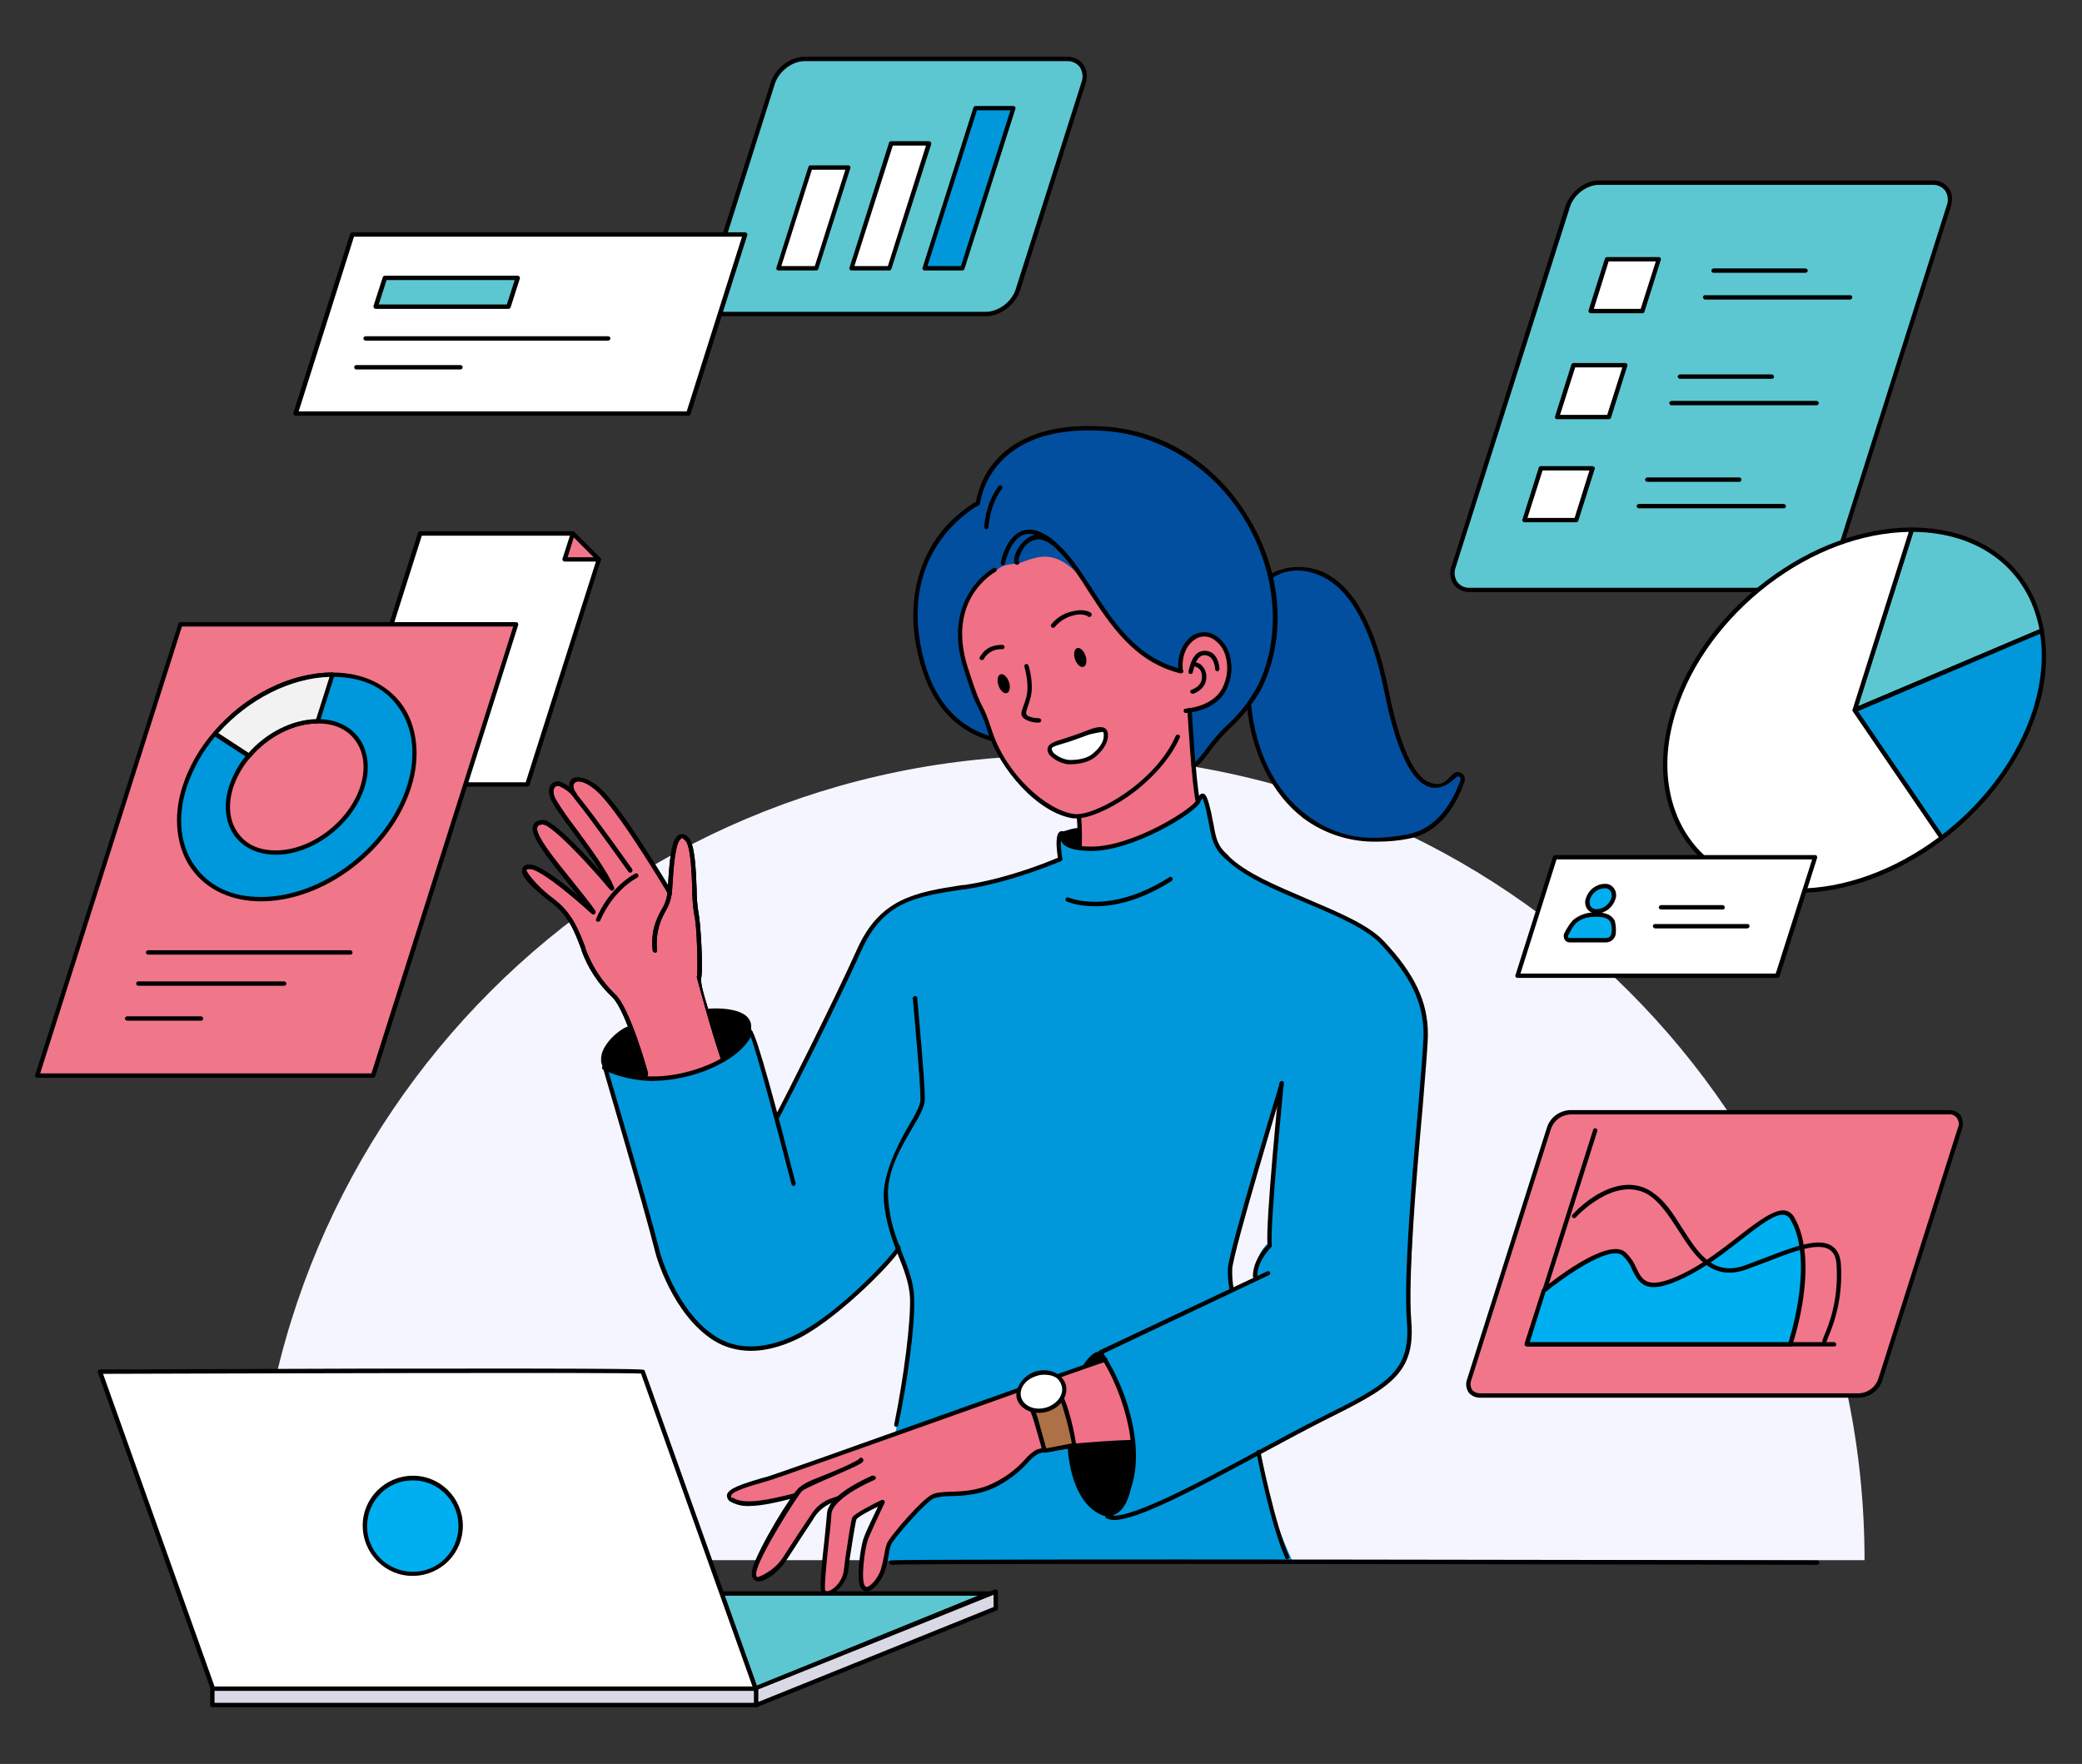 <svg xmlns="http://www.w3.org/2000/svg" xmlns:xlink="http://www.w3.org/1999/xlink" id="Layer_1" x="0px" y="0px" viewBox="0 0 715.2 605.9" style="enable-background:new 0 0 715.2 605.9;" xml:space="preserve"><rect x="0" y="0" width="715.2" height="605.9" fill="#333333" stroke="none"/><style type="text/css">	.st0{fill:#F5F5FF;}	.st1{fill:#024F9F;}	.st2{fill:#0098DB;}	.st3{fill:#F07086;}	.st4{fill:#5CC7D1;}	.st5{fill:#D9D9E6;}	.st6{fill:#FFFFFF;}	.st7{fill:#F1768A;}	.st8{fill:#00AFF0;}	.st9{fill:#F0768A;}	.st10{fill:#0098DC;}	.st11{fill:#F2F2F2;}	.st12{fill:#02AEEE;}	.st13{fill:#AE7046;}</style><path class="st0" d="M364,259.5c-152.6,0-276.4,123.7-276.4,276.4h552.9C640.5,383.2,516.6,259.5,364,259.5z"></path><path class="st1" d="M429.2,204.5c0,0,5.5-8.8,16.1-9.1s19.9,9.2,24.1,20c-0.2,0,7.9,16.4,9.4,32.9c0.2,0,2,17.1,12.5,21.2  c0,0,3.8,1,8.3-3.1c0,0,3.4-2.2,2.8,1.7s-7,17.5-18.8,19.2s-31.3,2.1-44.4-16.3s-11.8-46.9-11.8-46.9L429.2,204.5z"></path><path class="st1" d="M336,172.6c0,0-13.9,2.6-20.9,30.5c0,0-1.8,23.1,5.8,34.6c10.6,15.8,20.4,16.4,20.4,16.4l20.2-1  c0,0,11.2,8.5,22.1,12.2s24.1,1.2,28.3-4.4c4.2-5.6,14.2-16.6,17.2-18.9s7.4-16,8.7-22.4c1.6-8.6-0.6-33.4-16.4-50.6  c0,0-17.4-21.5-47.7-22.7C373.7,146.3,337.4,149.3,336,172.6z"></path><path class="st2" d="M471.3,320.6c0,0-26.1-14.4-39-18.6c0,0-13.5-6.9-15-13.3s-3.6-16.1-4.4-15.7s-4.5,5.3-4.5,5.3  s-11.5,9.3-22.3,11.4s-19.6,3.6-21.2-2.6c0,0-1.1-1.6-1.1,2.1s1.2,5.3-0.2,5.9s-19.9,8.1-37.1,10c0,0-23.6,1.1-30.1,18.9l-29.7,60.5  c0,0-8.3-31.5-9.1-32.3s0.9,12.4-24.6,16.3c-15,2.3-25.4-1.7-25.4-1.7l19.9,67.9c0,0,5.7,20.1,23.2,27.9c0,0,16.1,3.7,34.1-10.9  c15.5-12.6,23-21.7,23.4-22.3s5.6,9.5,5.3,15.2c-1.3,27-6.9,54.4-6.8,50c0,0-8.6,41-6.4,41.4s144,0.9,144,0.9s-10.6-22.1-12-37.8  c0,0,38.7-18.6,45.8-25.7s6-15.3,6-22.1s2.6-67.7,5.7-90.3C491.3,345.2,484.3,329.8,471.3,320.6z M436,426.7c0,0-5.5,3.7-4.9,13.1  L424,443c0,0-2.3-4.3-0.6-10.7s17.4-59.8,17.4-59.8L436,426.7z"></path><path class="st3" d="M380.1,467.2l-43.5,15l-59.4,21.4c0,0-23.4,6.7-25.1,7.5s-3.2,4.3,1.1,5c4.3,0.7,18.4-2.4,19-2.4  s-11.3,20.6-11.3,20.6s-3.9,6.6-0.9,7.5s8.2-4.1,9.5-7.1s11.5-16.1,12.8-17.6s6-2.1,6-2.1c-1.2,1.5-2.3,3.1-3.2,4.7  c-0.4,1.1-2.6,26.4-2.6,26.4s1.3,2.6,4.5-0.7s4.3-7.9,4.8-11.5s1.2-12.9,2.1-13.5s9.2-4.8,9.2-4.8s-6.8,14.6-6.8,16.8  s-2,12.6,1,13.3s6.2-7.1,7.1-10.8s1.3-5.8,1.3-5.8s11.6-15.2,14.8-15.6s11.1,0.4,19.5-3c8.4-3.4,14.2-12,16.3-12.4  c5.8-1.3,31.8-2.9,32.3-3.3S388.9,483.1,380.1,467.2z"></path><path class="st3" d="M342.7,195.6c0,0-13.2,5.4-12.8,20.2c0.3,11.6,2.7,18.5,5.1,22.7s4.1,10.3,5,12.5s6.2,23.1,28.8,29.3  c0.7,0.2,1.4,0.2,2.1,0v11c9.4,0.4,18.8-1.8,27-6.5c0,0,12.4-6.1,13.8-9.8c0,0-2.8-21.1-2.9-31.3c0,0,7.7-1,10-4.8s4.5-6.9,3.1-13.3  s-9.4-12.1-14.8-3.4c-1.3,2.6-1.8,5.4-1.6,8.3c0,0-13.8-1.2-27.5-23.1s-21.2-16-28.7-13.7C349.3,193.7,345.3,193.4,342.7,195.6z"></path><polygon class="st4" points="247.6,547.4 259.6,580 339.8,547.4 "></polygon><path d="M259.6,580.8c-0.3,0-0.6-0.2-0.7-0.5c-0.2-0.3-0.1-0.8,0.3-0.9c0,0,0.1,0,0.1-0.1l76.6-31.2h-88.3c-0.4,0.1-0.7-0.2-0.8-0.6  v-0.1c-0.1-0.4,0.2-0.7,0.6-0.8c0.1,0,0.1,0,0.2,0h92.2c0.3,0.1,0.6,0.3,0.7,0.6c0.1,0.4-0.1,0.7-0.4,0.9l-80.2,32.6L259.6,580.8z"></path><rect x="72.9" y="579.8" class="st5" width="186.9" height="5.9"></rect><path d="M259.9,586.4h-187c-0.4,0-0.7-0.3-0.7-0.7l0,0v-5.9c0-0.4,0.3-0.7,0.7-0.7l0,0h187c0.4,0,0.7,0.3,0.7,0.7l0,0v5.9  C260.6,586.1,260.3,586.4,259.9,586.4L259.9,586.4z M73.7,584.9h185.4v-4.3H73.7V584.9z"></path><polygon class="st5" points="342,552.5 259.7,585.7 259.7,579.8 342,546.7 "></polygon><path d="M259.7,586.4h-0.4c-0.2-0.1-0.3-0.4-0.3-0.6v-5.9c0-0.3,0.2-0.6,0.4-0.7l82.3-33.2c0.2-0.1,0.5-0.1,0.7,0.1  c0.2,0.1,0.4,0.3,0.4,0.6v5.8c0,0.3-0.2,0.6-0.5,0.7L260,586.4H259.7z M260.5,580.3v4.3l80.8-32.6v-4.2L260.5,580.3z"></path><path class="st6" d="M259.6,580l-38.8-108.8c-0.7-0.7-186.5,0-186.5,0L73.1,580H259.6z"></path><path d="M259.6,580.8H73.1c-0.3,0-0.6-0.2-0.7-0.5L33.6,471.4c0-0.2,0-0.5,0.1-0.7c0.2-0.2,0.4-0.3,0.6-0.3l93-0.3  c93.4-0.1,93.7,0.2,94,0.5l0.2,0.3l38.8,108.9c0.1,0.2,0,0.5-0.1,0.7C260,580.7,259.8,580.8,259.6,580.8z M73.7,579.3h184.8  l-38.3-107.5c-7.8-0.4-122.8-0.1-184.8,0.1L73.7,579.3z"></path><path d="M624.2,537.5L624.2,537.5c-3.1,0-313.2-0.7-317.9,0c-0.4,0-0.8-0.2-0.8-0.6c-0.1-0.4,0.1-0.8,0.4-0.9c0,0,0,0,0.1,0  c3.2-0.7,305.4-0.1,318.2,0c0.4,0,0.7,0.3,0.8,0.7C625,537.1,624.6,537.5,624.2,537.5z"></path><path class="st4" d="M338.7,107.9h-90.1c-4.6,0-7.1-3.7-5.7-8.3l22.6-71.1c1.4-4.6,6.3-8.3,10.9-8.3h90.1c4.6,0,7.1,3.7,5.7,8.3  l-22.5,71.1C348.2,104.2,343.3,107.9,338.7,107.9z"></path><path d="M338.7,108.6h-90.1c-2.2,0.1-4.3-0.9-5.6-2.6c-1.3-1.9-1.6-4.4-0.8-6.6l22.6-71.1c1.5-4.9,6.7-8.8,11.6-8.8h90.1  c2.2-0.1,4.3,0.9,5.6,2.6c1.3,1.9,1.6,4.4,0.8,6.6l-22.5,71.1C348.8,104.7,343.6,108.6,338.7,108.6z M276.4,21  c-4.3,0-8.8,3.5-10.2,7.7l-22.5,71.1c-0.7,1.7-0.5,3.7,0.5,5.3c1.1,1.3,2.7,2.1,4.4,2h90.1c4.3,0,8.9-3.5,10.2-7.7l22.6-71.1  c0.7-1.8,0.4-3.7-0.6-5.3c-1-1.3-2.7-2.1-4.4-2L276.4,21z"></path><polygon class="st6" points="280.4,92.2 267.4,92.2 278.4,57.5 291.4,57.5 "></polygon><path d="M280.4,92.9h-13c-0.2,0-0.5-0.1-0.6-0.3c-0.1-0.2-0.2-0.4-0.1-0.6l11-34.7c0.1-0.3,0.4-0.5,0.7-0.5h13  c0.2,0,0.5,0.1,0.6,0.3c0.2,0.2,0.2,0.5,0.1,0.7l-11,34.6C281,92.7,280.7,92.9,280.4,92.9z M268.4,91.4h11.5l10.5-33.1h-11.5  L268.4,91.4z"></path><polygon class="st6" points="305.5,92.2 292.5,92.2 306.1,49.3 319.1,49.3 "></polygon><path d="M305.5,92.9h-13c-0.2,0-0.5-0.1-0.6-0.3c-0.1-0.2-0.2-0.4-0.1-0.6l13.6-43c0.1-0.3,0.4-0.5,0.7-0.5h13  c0.2,0,0.5,0.1,0.6,0.3c0.2,0.2,0.2,0.4,0.2,0.7l-13.7,42.9C306.1,92.7,305.8,92.9,305.5,92.9z M293.5,91.4H305L318.1,50h-11.4  L293.5,91.4z"></path><polygon class="st2" points="330.6,92.2 317.6,92.2 335.1,37.1 348.1,37.1 "></polygon><path d="M330.6,92.9h-13c-0.2,0-0.5-0.1-0.6-0.3c-0.1-0.2-0.2-0.4-0.1-0.6l17.5-55.1c0.1-0.3,0.4-0.5,0.7-0.5h13  c0.2,0,0.5,0.1,0.6,0.3s0.2,0.5,0.1,0.7l-17.5,55C331.2,92.7,330.9,92.9,330.6,92.9z M318.6,91.4h11.5l17-53.5h-11.5L318.6,91.4z"></path><path d="M407.3,244.9c-0.4,0-0.7-0.3-0.7-0.7v-0.1c0-0.4,0.3-0.7,0.7-0.7l0,0c0.1,0,8.9-0.5,12.4-6.7c1.9-3.5,2.4-7.6,1.3-11.4  c-0.7-2.5-2.3-4.7-4.6-6c-1.9-1-4.2-0.9-6,0.4c-2.9,1.9-4.5,5.9-4.1,10.2c-0.1,0.4-0.6,0.7-1,0.5c-0.2-0.1-0.4-0.2-0.5-0.4  c-0.5-4.8,1.4-9.3,4.7-11.6c2.3-1.5,5.2-1.7,7.6-0.4c2.6,1.5,4.5,4,5.3,6.9c1.2,4.2,0.7,8.7-1.4,12.5  C417.2,244.4,407.8,244.9,407.3,244.9L407.3,244.9z"></path><path d="M409,231.5c-0.3,0-0.6-0.2-0.7-0.4c-0.1-0.3-0.1-0.6,0.1-0.8V230c0.4-1.4,1.1-4.6,3.3-5.9c1-0.6,2.3-0.7,3.4-0.4  c3.7,1,3.8,5.9,3.8,6.1c0,0.4-0.3,0.7-0.7,0.8l0,0c-0.4,0-0.8-0.4-0.8-0.8c0,0-0.1-3.9-2.7-4.6c-0.7-0.3-1.5-0.2-2.2,0.2  c-1.7,1-2.3,3.8-2.6,4.9S409.7,231.4,409,231.5L409,231.5z"></path><path d="M409.7,238.3c-0.3,0-0.7-0.2-0.8-0.5c-0.1-0.4,0.1-0.8,0.4-0.9c0,0,0,0,0.1,0c0.2-0.1,3.4-1.1,3.5-4.2  c0-1.6-0.4-2.7-1.4-3.3c-0.4-0.3-0.9-0.5-1.4-0.5c-0.4,0-0.7-0.3-0.7-0.7v-0.1c0-0.4,0.3-0.7,0.7-0.7l0,0l0,0  c0.8,0.1,1.5,0.3,2.2,0.7c1.4,1.1,2.2,2.8,2.1,4.6c-0.1,4.2-4.3,5.5-4.5,5.6L409.7,238.3z"></path><path d="M369.8,281.1h-1.1c-12.3-1.8-25.4-17.1-29.4-29.8c-0.8-2.8-1.9-5.5-3.2-8.1c-1-1.8-2-3.8-5.1-13.6  c-7.7-24.5,10.1-34.4,10.3-34.5c0.4-0.2,0.8-0.1,1,0.3c0.2,0.4,0.1,0.8-0.3,1c-0.7,0.4-16.9,9.5-9.6,32.7c3.1,9.7,4.1,11.7,5,13.4  s1.5,2.8,3.3,8.3c4.9,15.3,18.8,27.5,28.2,28.8c7.1,1,28.2-11,35-26.9c0.2-0.3,0.6-0.5,1-0.3c0.4,0.1,0.5,0.5,0.4,0.9  c-3.1,7.1-9.6,14.5-17.8,20.3C380.8,278.2,374,281.1,369.8,281.1z"></path><path d="M370.9,292h-0.1c-0.4,0-0.7-0.3-0.7-0.7l0,0c0.1-3.5,0.1-7.1-0.2-10.6c-0.1-0.3,0.1-0.7,0.4-0.8c0.1,0,0.2,0,0.2,0  c0.4,0,0.8,0.3,0.9,0.7c0.3,3.6,0.3,7.1,0.2,10.7C371.6,291.7,371.3,292,370.9,292z"></path><path d="M382.7,522.1c-0.9,0-1.8-0.2-2.6-0.6c-0.3-0.1-0.4-0.3-0.4-0.6s0.2-0.6,0.4-0.7c0.1,0,11.8-6.7,7.7-29.4  c-1.8-9.2-5.3-18-10.4-25.8c-0.2-0.2-0.2-0.4-0.2-0.6c0.1-0.2,0.2-0.4,0.4-0.5l57.7-27.2c0.4-0.2,0.8,0,1,0.3c0.1,0.4,0,0.9-0.4,1  l-56.8,26.9c5,7.8,8.5,16.5,10.2,25.6c3.5,19.4-3.9,27.6-7.2,30.1c7.4,0.7,31.6-12.3,51.3-23c7.4-4,14.5-7.8,20.3-10.7  c22.6-11.3,31-15.6,29.6-32.9c-1.2-15.2,1.7-49.1,3.9-73.8c1-12,1.8-21.5,1.8-25c0-10.7-4.4-19.9-14.7-30.9  c-5-5.4-15.1-9.7-25.8-14.2s-21.6-9.1-27.6-15.2c-0.3-0.3-0.3-0.7,0-1s0.7-0.3,1,0c5.8,5.9,16.7,10.4,27.2,14.9s21,8.8,26.3,14.5  c10.6,11.3,15.1,20.8,15.1,31.9c0,3.5-0.8,13-1.8,25.1c-2.2,24.7-5.1,58.5-3.9,73.6c1.5,18.3-7.8,23-30.5,34.3  c-5.7,2.9-12.8,6.7-20.2,10.7C409.3,512.3,390.6,522.1,382.7,522.1z"></path><path d="M267,384.2h-0.3c-0.4-0.2-0.5-0.6-0.3-0.9c0,0,0,0,0-0.1c3.3-6.2,20.2-39.7,28-57.1s19.8-19.6,36.2-22.1h0.6  c16.4-2.4,32.5-9.5,32.7-9.6c0.3-0.2,0.8-0.1,0.9,0.3c0,0,0,0.1,0.1,0.1c0.1,0.4,0,0.8-0.4,1c-0.2,0-16.5,7.2-33.1,9.7h-0.5  c-16.6,2.5-27.5,4.2-35.1,21.2s-24.8,51-28.1,57.2C267.5,384.1,267.3,384.2,267,384.2z"></path><path d="M272.6,407.4c-0.3-0.1-0.6-0.3-0.7-0.6c-4.8-18.8-12.3-46.8-14.2-51.1l-1.1,1.3c-3.1,3.9-10.3,13.2-35.5,13.2h-0.9  c-10.9-0.1-13.5-3.4-13.7-6.2c-0.4-4.9,6.7-11.2,10.2-11.7c0.3-0.1,0.7,0.1,0.8,0.4c0,0.1,0,0.2,0,0.2c0.1,0.4-0.2,0.8-0.6,0.9  c-2.5,0.4-9.2,5.9-8.9,10.1s4.5,4.7,12.2,4.8c25.2,0.2,32-8.5,35.2-12.6c0.9-1.2,1.4-1.9,2.2-2.2c0.2-0.1,0.4,0,0.6,0.1  c1.6,0.8,9.1,28.9,15.1,52.4c0.1,0.4-0.1,0.8-0.5,1L272.6,407.4z"></path><path d="M257.9,464c-4.5,0-9-1.2-12.8-3.6c-14.1-9-19.7-29-19.9-29.9c-4.3-17.2-18.6-65.3-18.7-65.8c-0.1-0.4,0.1-0.8,0.5-0.9  s0.8,0.1,0.9,0.5c0.1,0.4,14.5,48.6,18.8,65.8c0,0.2,5.6,20.4,19.2,29c10.3,6.5,22.1,2.2,28.2-1c14.1-7.2,31.3-25.6,33.6-29.2  c-0.1-0.4,0-0.8,0.3-1s0.8-0.2,1.1,0c0.2,0.2,0.3,0.4,0.3,0.7c0,2.3-20.2,23.4-34.6,30.9C270.8,461.5,264.6,464,257.9,464z"></path><path d="M307.9,490.1h-0.2c-0.4-0.1-0.6-0.5-0.5-0.8c0,0,0,0,0-0.1c3.4-16.7,5.7-35.4,5.4-43.5c-0.3-5.1-2.1-9.6-4-14.4  s-4.5-11.5-5-19.4s4.3-17.9,8.3-24.8c2.3-3.9,4.3-7.3,4.3-9.5c0-6.3-2.6-34-2.6-34.3c-0.2-0.4,0-0.9,0.4-1.1s0.9,0,1.1,0.4  c0.1,0.2,0.1,0.4,0,0.5c0.1,1.1,2.6,28.1,2.6,34.4c0,2.6-1.9,6-4.5,10.3c-3.9,6.7-8.8,15-8.1,23.9s2.8,13.4,4.9,18.9s3.8,9.6,4,14.9  c0.5,9.4-2.4,29.7-5.4,43.9C308.5,489.8,308.3,490.1,307.9,490.1z"></path><path d="M431.1,439.1c-0.4,0-0.7-0.3-0.7-0.7v-0.1c0-5.2,3.9-9.6,5-10.7c-0.7-7.8,3.9-53.7,4.1-55.6c0.1-0.4,0.5-0.7,0.9-0.7  c0.3,0,0.6,0.2,0.6,0.6c0,0.1,0,0.2,0,0.2c0,0.5-4.9,49.3-4.1,55.7c0,0.3-0.1,0.5-0.3,0.7c0,0-4.7,4.5-4.7,9.8  C431.9,438.7,431.5,439.1,431.1,439.1L431.1,439.1z"></path><path d="M405.7,231.3h-0.2c-15.9-3.9-24.2-16.8-31.6-28.2c-3.1-4.9-6.1-9.5-9.5-13c-4.9-5.3-9.1-7.4-12.5-6.5c-5,1.5-6.6,9.9-6.7,10  s-0.4,0.6-0.8,0.6c-0.4-0.1-0.7-0.5-0.6-0.9c0-0.4,1.8-9.3,7.7-11.1c4-1.1,8.7,1.1,14,6.8c3.5,3.7,6.5,8.4,9.7,13.3  c7.2,11.2,15.3,23.8,30.7,27.5c0.4,0.1,0.7,0.5,0.6,0.9C406.4,231.1,406.1,231.3,405.7,231.3z"></path><path d="M338.8,181.8L338.8,181.8c-0.4,0-0.7-0.3-0.7-0.7V181c0-0.3,0.4-8.1,4.9-14c0.3-0.3,0.8-0.4,1.1-0.1c0.3,0.2,0.4,0.7,0.1,1  l0,0c-4.3,5.6-4.6,13.1-4.7,13.2C339.5,181.5,339.2,181.8,338.8,181.8z"></path><path d="M410.3,263.4h-0.5c-0.4-0.1-0.6-0.5-0.5-0.9c0,0,0-0.1,0.1-0.1c0.1-0.4,0.5-0.6,0.9-0.5c0,0,0.1,0,0.1,0.1  c1.3-1.3,2.4-2.7,3.5-4.1c2.2-3.1,4.7-6.1,7.5-8.7c4.4-4,8.1-8.8,10.9-14.1c7.9-16.6,6.2-38-4.3-55.9s-28.7-29.9-48.8-31.2  c-39.7-2.6-42.4,24.6-42.5,24.8c0,0.3-0.2,0.6-0.4,0.7c-0.2,0.1-26.4,13.6-20.1,47.9c3.1,17.3,11.5,28,24.8,31.7  c0.4,0.1,0.6,0.5,0.5,0.9s-0.6,0.6-1,0.5c-13.8-3.9-22.5-14.9-25.8-32.8s2.5-31,8-38.2c3.4-4.5,7.7-8.3,12.6-11.2  c0.5-3.6,5.5-28.3,44-25.8c20.6,1.3,38.8,13,50,31.9s12.5,40.3,4.4,57.4c-0.1,0.3-3.5,7.3-11.3,14.5c-2.7,2.6-5.2,5.4-7.3,8.5  C412.8,261.7,411.5,263.4,410.3,263.4z"></path><path d="M364.2,295.7c-0.4,0-0.7-0.2-0.7-0.6c-0.6-3.4-1.2-9.2,1-9.6c0.3-0.1,0.7,0,0.9,0.2c0.3,0.4,0.5,0.8,0.4,1.3  c-0.2,0.7,0,1.4,0.5,1.9c0.7,0.8,2.7,1.8,8.1,1.9c14.3,0.3,34.9-12.8,36.5-15.8c0.8-1.5,1.4-2.6,2.4-2.4s1.6,1.5,2.8,6.7  c0.3,1.5,0.5,2.8,0.8,4c0.8,4.6,1.3,7.3,5,10.5c0.3,0.3,0.2,0.9-0.1,1.1c-0.2,0.2-0.6,0.2-0.9,0.1c-4-3.6-4.6-6.7-5.5-11.4  c-0.2-1.2-0.5-2.5-0.8-3.9c-0.3-1.9-0.8-3.7-1.5-5.5c-0.4,0.5-0.7,1-0.9,1.5c-2,3.8-23.4,16.9-37.8,16.6c-4.8-0.1-7.8-0.9-9.2-2.4  c-0.3-0.4-0.6-0.8-0.8-1.2c0,2,0.2,4.1,0.5,6.1c0.1,0.4-0.1,0.8-0.5,0.9C364.4,295.7,364.3,295.7,364.2,295.7L364.2,295.7z"></path><path d="M365,285.7c0,0,5.7-2.1,6-0.9c0.2,2.1,0.3,4.2,0.3,6.3C371.3,291.1,362.8,291.1,365,285.7z"></path><path d="M411.5,276.1c-0.3,0-0.6-0.2-0.7-0.5c-1.5-6.6-2.8-30.3-2.9-31.3c-0.2-0.4,0-0.9,0.4-1.1c0.4-0.2,0.9,0,1.1,0.4  c0.1,0.2,0.1,0.4,0,0.5c0,0.3,1.4,24.6,2.8,31c0.1,0.4-0.1,0.8-0.4,0.9c0,0,0,0-0.1,0h-0.2V276.1z"></path><path d="M376.2,311.3c-6,0-9.5-1.5-9.8-1.7s-0.5-0.6-0.3-1s0.6-0.5,0.9-0.3c0,0,0,0,0.1,0s13.9,6.2,34.6-7c0.3-0.2,0.8-0.1,1,0.2  c0.2,0.4,0.1,0.8-0.2,1.1C391.5,309.6,382.5,311.3,376.2,311.3z"></path><path d="M349.3,194c-0.2,0-0.4-0.1-0.6-0.3c-1-1.6,0.5-5.5,3-7.8s5.5-3.8,10.4,0c0.3,0.2,0.4,0.7,0.1,1l0,0c-0.2,0.3-0.6,0.4-1,0.2  l0,0c-3.9-3-6.7-1.7-8.5-0.1s-3.1,5.2-2.7,5.9c0.2,0.3,0.1,0.8-0.2,1c0,0,0,0-0.1,0L349.3,194z"></path><path d="M257.2,517.3c-2.1,0.1-4.2-0.4-6.1-1.4c-0.9-0.4-1.4-1.3-1.4-2.3c0.3-2.3,5.3-3.9,12.1-5.9l1.5-0.4  c3.1-0.9,32.1-11.2,60.1-21.2l38.6-13.7l12.7-4.4c5.4-1.9,5.4-1.9,5.7-1.2c0.1,0.4,0,0.7-0.3,1h-0.4c-2.3,0.6-29.5,10.3-55.8,19.7  c-28,9.9-57,20.3-60.2,21.2l-1.4,0.4c-3.8,1.1-10.9,3.1-11.1,4.6s0.2,0.5,0.7,0.8c3.9,2.6,13.1,0.4,20.4-1.4l0.7-0.2  c0.4-0.1,0.8,0.2,0.9,0.6c0.1,0.4-0.1,0.8-0.4,0.9c0,0,0,0-0.1,0l-0.8,0.2C267.4,515.9,261.8,517.3,257.2,517.3z"></path><path d="M260.6,543.2c-0.4,0-0.8-0.1-1.1-0.3c-0.8-0.4-1.7-1.4-1-4.2c2-6.9,13.4-25.7,16.2-27.9c2.8-2.2,5.9-3,10.9-5.1  s8.4-3.7,9.4-4.5h0.1c0.1-0.4,0.5-0.6,0.9-0.5c0,0,0.1,0,0.1,0.1c0.3,0.1,0.5,0.5,0.5,0.8c0,0.8-0.8,1.3-10.4,5.5  c-4.4,1.9-9.4,4.1-10.6,5c-1.2,0.9-13.8,20.7-15.6,27.1c-0.4,1.3-0.3,2.3,0.1,2.5s5.8-2.1,8.7-6.5l5.2-8l4.6-6.9  c1.6-2.6,4-4.6,6.9-5.6l2.1-0.7l0.5-0.2c0.3-0.2,0.8-0.1,0.9,0.3c0,0,0,0.1,0.1,0.1c0.1,0.4-0.1,0.9-0.5,1l-0.5,0.2l-2.1,0.7  c-2.5,1-4.7,2.7-6.2,5c-1.2,2-2.9,4.4-4.5,6.9l-5.2,8C267.6,539.7,263.4,543.2,260.6,543.2z"></path><path d="M284.1,547.9H284c-1,0.1-1.9-0.7-2-1.8V546c-0.4-2.4,0.4-9.8,1.2-16.9c0.4-3.7,0.7-7.1,0.9-9.3c0.4-5.4,9.8-10.4,15.4-12.9  h0.3c0.4-0.1,0.8,0.1,1,0.4c0.3,0.7-0.3,1-0.6,1.1c-8.9,4-14.4,8.4-14.6,11.7s-0.5,5.7-0.9,9.3c-0.7,6.8-1.5,14.4-1.3,16.6  c0.1,0.6,0.4,0.6,0.7,0.6l0,0c1.6,0,5.1-2.9,5.7-6.8c0.2-1.3,0.4-3,0.6-4.7c1.1-7.3,1.9-12.7,2.4-13.9s7.9-5,10.1-6  c0.4-0.1,0.9,0.1,1,0.5c0,0.2,0,0.3,0,0.5c-1.9,3.9-5.5,11.7-5.9,13.1c-1.1,3.6-2.3,13.5-0.9,15.4c0.1,0.3,0.4,0.4,0.7,0.4  c1.2-0.2,3.5-2.6,4.7-5.7c0.5-1.7,0.9-3.4,1.2-5.1c0.4-2.1,0.7-4.1,1.7-5.4c1.9-2.8,11.1-13.8,14.9-15.6c1.4-0.7,3.5-0.8,6.2-0.9  c4.3-0.1,9.7-0.4,15-3.1c3.9-1.9,7.5-4.6,10.4-7.8c1.1-1.3,2.3-2.4,3.7-3.3c3.8-2.2,29.6-3.6,33.3-3.6c0.4,0,0.7,0.3,0.7,0.7l0,0  c0.1,0.4-0.2,0.7-0.6,0.8h-0.1c-5.1,0-29.4,1.6-32.5,3.4c-1.3,0.8-2.4,1.8-3.4,3c-3.1,3.4-6.7,6.1-10.8,8.2  c-5.6,2.8-11.4,3.1-15.6,3.2c-1.9,0-3.8,0.2-5.7,0.7c-3.1,1.5-11.8,11.6-14.3,15.1c-0.8,1.1-1.1,2.9-1.4,4.9  c-0.3,1.8-0.7,3.6-1.3,5.3c-1.2,3.1-3.7,6.4-5.9,6.7c-0.9,0.1-1.7-0.3-2.2-1c-1.9-2.8-0.2-13.8,0.7-16.7s3.6-8.1,5.1-11.4  c-3.6,1.7-7.1,3.7-7.4,4.4s-1.5,8.2-2.3,13.4c-0.2,1.8-0.4,3.4-0.6,4.7C290.6,544.1,286.7,547.9,284.1,547.9z"></path><path d="M380.4,520.9c-0.5,0-12-1.5-13.7-24.1l22.5-1.4C389.2,495.4,391.8,520.2,380.4,520.9z"></path><path d="M371.7,469.5c0,0,3.9-6.4,6.3-4.9s1.1,2.5,1.1,2.5L371.7,469.5z"></path><path d="M423.1,443.7c-0.4,0-0.6-0.3-0.7-0.6c-0.5-2.5-0.7-5-0.6-7.5c0.5-6.6,17.1-61.2,17.8-63.5c0.1-0.4,0.5-0.6,0.9-0.5  s0.6,0.5,0.5,0.9l0,0c-0.2,0.6-17.2,56.8-17.7,63.3c-0.1,2.3,0.1,4.7,0.5,7C423.9,443.2,423.6,443.6,423.1,443.7L423.1,443.7z"></path><path d="M473.1,289.1c-9.1,0.2-18-2.6-25.3-8c-10.8-8.2-17.9-22.4-19.5-38.9c-0.1-0.5,0.2-0.8,0.7-0.9c0.4,0,0.7,0.3,0.8,0.7  c1.5,16.2,8.4,30,19,37.9s21,9.3,34.7,6.7c10.4-2,15.6-11.3,18.2-18.7c0.1-0.4,0-0.9-0.4-1.1s-0.8-0.1-1.1,0.2  c-3.1,3.1-6.2,4.2-9.2,3.3c-6.3-1.9-11.5-12.9-15.5-32.9c-4.4-21.8-11.7-35.1-21.8-39.6s-16.4,0.7-16.5,0.7c-0.3,0.2-0.8,0.1-1-0.2  c0,0,0,0,0-0.1c-0.2-0.3-0.1-0.8,0.2-1c5.5-3,12.1-3.2,17.9-0.8c10.6,4.7,18.2,18.4,22.7,40.7c4.8,24.1,10.5,30.6,14.4,31.8  s5-0.3,7.7-3c0.8-0.8,2.1-0.9,3-0.3s1.3,1.7,1,2.8c-2.7,7.8-8.2,17.6-19.3,19.7C480.3,288.8,476.7,289.1,473.1,289.1z"></path><path class="st4" d="M619.6,202.6H504.9c-4.5,0-7-3.6-5.5-8.1l39.2-123.6c1.4-4.5,6.2-8.1,10.6-8.1h114.7c4.5,0,6.9,3.6,5.5,8.1  l-39.2,123.6C628.8,199,624,202.6,619.6,202.6z"></path><path d="M619.6,203.4H504.9c-2.1,0-4.2-0.9-5.5-2.6c-1.3-1.9-1.6-4.4-0.7-6.5l39.1-123.6c1.6-4.8,6.7-8.7,11.4-8.7h114.7  c2.2-0.1,4.2,0.9,5.5,2.6c1.3,1.7,1.5,4,0.7,6.5l-39.2,123.6C629.4,199.5,624.3,203.4,619.6,203.4z M549.2,63.5  c-4.1,0-8.6,3.4-9.9,7.6l-39.2,123.6c-0.7,1.7-0.5,3.7,0.5,5.2c1,1.3,2.6,2.1,4.3,2h114.7c4.1,0,8.6-3.5,9.9-7.6l39.2-123.6  c0.7-1.7,0.5-3.6-0.5-5.2c-1-1.3-2.6-2.1-4.3-2C663.9,63.5,549.2,63.5,549.2,63.5z"></path><polygon class="st6" points="564.2,106.8 546.4,106.8 552.1,89.1 569.8,89.1 "></polygon><path d="M564.2,107.6h-17.8l-0.6-0.3c-0.1-0.2-0.2-0.5-0.1-0.7l5.6-17.7c0.1-0.4,0.4-0.6,0.8-0.6h17.7c0.2,0,0.5,0.1,0.6,0.3  c0.2,0.2,0.2,0.5,0.1,0.7l-5.6,17.8C564.8,107.4,564.5,107.6,564.2,107.6z M547.5,106.1h16.1l5.2-16.3h-16.2L547.5,106.1z"></path><path d="M620.2,93.7h-31.6c-0.4,0-0.7-0.3-0.7-0.7l0,0c0-0.4,0.3-0.7,0.7-0.8h31.6c0.4,0,0.8,0.4,0.8,0.8  C620.9,93.4,620.6,93.7,620.2,93.7z"></path><path d="M635.6,102.9h-49.9c-0.4-0.1-0.7-0.4-0.7-0.8s0.3-0.7,0.7-0.7l0,0h49.9c0.4,0,0.7,0.3,0.7,0.7l0,0  C636.3,102.5,636,102.8,635.6,102.9z"></path><polygon class="st6" points="552.7,143.2 534.9,143.2 540.5,125.5 558.3,125.5 "></polygon><path d="M552.7,144h-17.8c-0.2,0-0.5-0.1-0.6-0.3c-0.2-0.2-0.2-0.5-0.1-0.7l5.6-17.8c0.1-0.3,0.4-0.5,0.7-0.5h17.8  c0.2,0,0.5,0.1,0.6,0.3c0.1,0.2,0.2,0.5,0.1,0.7l-5.6,17.8C553.3,143.8,553,144,552.7,144z M535.9,142.5h16.2l5.2-16.3h-16.2  L535.9,142.5z"></path><path d="M608.7,130.1h-31.6c-0.4,0-0.7-0.3-0.8-0.7c0-0.4,0.4-0.8,0.8-0.8h31.6c0.4,0.1,0.7,0.4,0.7,0.8  C609.4,129.8,609.1,130.1,608.7,130.1z"></path><path d="M624,139.2h-49.8c-0.4,0-0.7-0.3-0.8-0.7c0-0.4,0.4-0.8,0.8-0.8H624c0.4,0,0.8,0.4,0.8,0.8  C624.7,138.9,624.4,139.2,624,139.2z"></path><polygon class="st6" points="541.4,178.6 523.7,178.6 529.3,160.8 547.1,160.8 "></polygon><path d="M541.4,179.4h-17.7c-0.2,0-0.4-0.1-0.6-0.3c-0.2-0.2-0.2-0.5-0.1-0.7l5.6-17.8c0.1-0.3,0.4-0.5,0.7-0.5h17.8l0.6,0.3  c0.1,0.2,0.2,0.5,0.1,0.7l-5.6,17.7C542.1,179.1,541.8,179.4,541.4,179.4z M524.7,177.9h16.2l5.1-16.3h-16.1L524.7,177.9z"></path><path d="M597.5,165.5h-31.6c-0.4,0-0.7-0.3-0.8-0.7c0-0.4,0.4-0.8,0.8-0.8h31.6c0.4,0,0.7,0.3,0.7,0.7v0.1  C598.2,165.2,597.9,165.5,597.5,165.5L597.5,165.5z"></path><path d="M612.8,174.6H563c-0.4,0-0.7-0.3-0.8-0.7c0-0.4,0.4-0.8,0.8-0.8h49.8c0.4,0.1,0.7,0.4,0.7,0.8  C613.5,174.3,613.2,174.6,612.8,174.6L612.8,174.6z"></path><path class="st7" d="M638.7,479.3H508.4c-3,0-4.7-2.4-3.7-5.4l27.4-86.4c1.1-3.1,3.9-5.2,7.2-5.4h130.3c3,0,4.6,2.4,3.7,5.4  l-27.4,86.4C644.8,477,642,479.1,638.7,479.3z"></path><path d="M638.7,480.1H508.4c-1.5,0-2.9-0.6-3.9-1.8c-0.9-1.4-1.1-3.1-0.5-4.6l27.4-86.4c1.1-3.5,4.3-5.8,7.9-6h130.3  c1.5,0,2.9,0.6,3.9,1.8c0.8,1.4,1,3.1,0.5,4.6l-27.4,86.4C645.5,477.6,642.3,479.9,638.7,480.1z M539.3,382.8  c-3,0.2-5.5,2.1-6.5,4.9l-27.4,86.4c-0.4,1.1-0.3,2.3,0.3,3.3c0.7,0.8,1.7,1.2,2.7,1.2h130.3c3-0.2,5.5-2.1,6.5-4.9l27.4-86.4  c0.5-1.1,0.3-2.3-0.4-3.3c-0.6-0.8-1.6-1.3-2.6-1.2H539.3z"></path><path d="M630.1,462.5H524.7c-0.2,0-0.5-0.1-0.6-0.3c-0.2-0.2-0.2-0.5-0.1-0.7l23.3-73.5c0.1-0.4,0.5-0.5,0.9-0.4s0.6,0.5,0.5,0.8  c0,0,0,0,0,0.1l-23,72.5h104.4c0.4,0.1,0.7,0.4,0.7,0.8C630.8,462.2,630.5,462.5,630.1,462.5L630.1,462.5z"></path><path class="st8" d="M615,461.8c0,0,9.5-28.1,0.8-43.2c-4.9-8.6-19.6,11-37.6,19.6s-14.3-2.8-20.5-7.6s-27.4,12.8-27.4,12.8  l-5.9,18.4L615,461.8z"></path><path d="M615,462.5h-90.6l-0.6-0.3c-0.1-0.2-0.1-0.5-0.1-0.7l5.9-18.3c0-0.2,0.1-0.3,0.2-0.4c2.2-1.8,22-17.8,28.4-12.8  c1.7,1.5,3,3.4,3.9,5.5c2.1,4.4,3.8,7.8,15.8,2.1c7.1-3.4,13.6-8.5,19.4-13s12.2-9.5,16-8.8c1.3,0.3,2.5,1.2,3.1,2.4  c8.8,15.2-0.3,42.7-0.7,43.8C615.6,462.3,615.3,462.5,615,462.5z M525.5,461h88.9c1.2-3.8,8.5-28.5,0.7-42c-0.4-0.9-1.2-1.5-2.1-1.7  c-3.1-0.6-8.5,3.6-14.8,8.5s-12.4,9.6-19.6,13.1c-12.5,6-15.2,2.8-17.9-2.7c-0.7-1.9-1.9-3.6-3.4-5c-4.6-3.6-20.4,7.8-26.4,12.6  L525.5,461z"></path><path d="M626.7,461.4h-0.2c-0.4-0.2-0.6-0.6-0.5-1c0.2-0.4,0.4-1.1,0.7-1.8c3.3-7.5,4.7-15.6,4.2-23.8c-0.1-2.8-0.9-4.6-2.5-5.6  c-4-2.5-12.4,0.7-20.6,3.9l-8.3,3.1c-11.8,3.9-17.4-4.9-22.9-13.5c-3.1-4.8-6.3-9.8-10.5-12.4c-11.4-6.7-24.7,7.7-24.8,7.9  c-0.3,0.3-0.8,0.3-1.1,0s-0.3-0.7,0-1l0,0c2.5-2.7,5.3-5,8.5-6.9c6.7-3.9,13-4.4,18.1-1.3s7.9,7.9,11.1,12.9  c5.4,8.4,10.4,16.4,21.1,12.9l8.2-3.1c9-3.4,17.4-6.7,22-3.8c2,1.3,3.1,3.6,3.2,6.8c0.5,8.4-1,16.7-4.3,24.4  c-0.3,0.8-0.5,1.4-0.7,1.8C627.3,461.2,627,461.4,626.7,461.4z"></path><polygon class="st6" points="236.5,142 101.5,142 121.1,80.5 256,80.5 "></polygon><path d="M236.5,142.8h-135l-0.6-0.3c-0.1-0.2-0.1-0.5-0.1-0.7l19.5-61.5c0.1-0.3,0.5-0.5,0.8-0.5H256l0.6,0.3  c0.1,0.2,0.2,0.5,0.1,0.7l-19.5,61.5C237.1,142.6,236.8,142.8,236.5,142.8z M102.6,141.3h133.3l19-60H121.6L102.6,141.3z"></path><polygon class="st4" points="174.7,105.3 129.1,105.3 132.2,95.4 177.8,95.4 "></polygon><path d="M174.7,106.1h-45.6c-0.2,0-0.5-0.1-0.6-0.3c-0.2-0.2-0.2-0.4-0.2-0.7l3.2-9.9c0.1-0.3,0.4-0.5,0.7-0.5h45.6  c0.2,0,0.5,0.1,0.6,0.3c0.2,0.2,0.2,0.4,0.2,0.6l-3.2,10C175.3,105.9,175,106.1,174.7,106.1z M130.1,104.6h44l2.7-8.4h-44  L130.1,104.6z"></path><path d="M208.9,117h-83.3c-0.4,0-0.8-0.4-0.8-0.8l0,0c0.1-0.4,0.4-0.7,0.8-0.7h83.3c0.4,0,0.7,0.3,0.8,0.7  C209.7,116.6,209.3,117,208.9,117L208.9,117z"></path><path d="M158.2,126.9h-35.7c-0.4,0.1-0.7-0.2-0.8-0.6v-0.1c-0.1-0.4,0.2-0.7,0.6-0.8c0.1,0,0.1,0,0.2,0h35.7c0.4,0,0.7,0.3,0.7,0.7  v0.1C158.9,126.6,158.6,126.9,158.2,126.9z"></path><ellipse transform="matrix(9.053466e-02 -0.996 0.996 9.053466e-02 -392.878 617.979)" class="st8" cx="141.9" cy="524.1" rx="16.4" ry="16.4"></ellipse><path d="M141.9,541.3c-9.5,0.1-17.2-7.6-17.3-17.1c-0.1-9.5,7.6-17.2,17.1-17.3c9.5-0.1,17.2,7.6,17.3,17.1v0.1  C159,533.6,151.4,541.2,141.9,541.3z M141.9,508.5c-8.7-0.1-15.7,6.9-15.8,15.6c-0.1,8.7,6.9,15.7,15.6,15.8s15.7-6.9,15.8-15.6  c0-0.1,0-0.1,0-0.2C157.5,515.5,150.5,508.5,141.9,508.5z"></path><path class="st3" d="M222.6,370c0,0-6.8-21.2-8.4-24.1s-6.1-5.9-9.3-11.5s-7.8-17.7-9.1-18.8s-6.4-6.7-11.5-10.7s-5.7-7.3-2.8-7.2  s13.9,8.5,21.2,14.3L185,289.1c0,0-3.5-6,0.5-6.7s18.4,14.5,24.6,22.7c0,0-7.2-14-15.8-24c0,0-6.2-6.9-4.5-11c0,0,1.5-1.7,4.1,0.2  c1.7,1.3,3.2,2.7,4.6,4.3c0,0-4.2-4.8-0.6-6.6s8.2,3.6,11.7,7.7s11.3,15.4,16.7,24c3.1,5.1,3.9,8.7,3.9,7.7s-0.1-13.3,1.9-17.6  s4.1-2.8,5.3,0.8s1.2,19.2,1.7,22.4s1.7,16.6,1,22.6l8.5,29.4C248.6,365,230.2,373.9,222.6,370z"></path><path d="M248.2,364c-0.4,0-0.6-0.3-0.7-0.6c-3.5-10.3-7.8-26.5-8.1-27.6l0,0c-0.1-0.2,0-0.4,0.1-0.6c0.2-2.6,0-17.1-1-20.9  c-0.5-3-0.7-6-0.7-9c-0.2-6.4-0.6-15.1-2.5-16.7s-1-0.6-1.3-0.5c-2.1,0.9-2.7,11-3,15.8c-0.1,1.1-0.1,2-0.2,2.8  c-0.3,2.3-1.1,4.5-2.3,6.5c-2.3,4-3.3,8.6-2.8,13.2c0.1,0.3-0.1,0.7-0.4,0.8c-0.1,0-0.2,0-0.2,0c-0.4,0-0.8-0.3-0.9-0.7  c-0.7-6.9,1.3-10.7,3-14c1.2-1.8,1.9-3.9,2.1-6c0.1-0.7,0.1-1.6,0.2-2.7c0.5-8.3,1.1-15.9,3.9-17.1c1-0.3,2.1,0,2.8,0.7  c2.5,2.1,2.8,10.5,3.1,17.8c0,2.9,0.2,5.8,0.7,8.7c0.6,2.5,1.6,18.5,0.9,21.9s4.7,17.4,8,27.3c0.1,0.4-0.1,0.8-0.4,0.9  c0,0,0,0-0.1,0L248.2,364z"></path><path d="M230.1,307.3c-0.3,0-0.5-0.2-0.7-0.4c-0.1-0.3-14.9-25.1-22.8-33.6c-4.4-4.7-8-5.5-9.1-4.5s-0.6,2.6,1.6,5.3  c5.7,7,17.9,24.3,18,24.4c0.2,0.4,0.2,0.8-0.2,1.1c-0.3,0.2-0.8,0.1-1-0.2c-0.2-0.2-12.3-17.4-17.9-24.3c-3.1-3.8-2.8-6.3-1.5-7.5  s6.1-0.8,11.2,4.7c8,8.6,22.4,32.8,23,33.8c0.2,0.4,0.1,0.8-0.2,1.1L230.1,307.3z"></path><path d="M221.9,369.6c-0.4,0-0.6-0.3-0.7-0.6c-0.1-0.2-6.2-21.9-10.8-26.4c-4.8-4.5-8.5-10.1-10.7-16.3v-0.2  c-2.4-6.4-4.5-11.8-10.6-16.3c-3.9-3-10.5-8.4-9.7-11.2c0.1-0.6,0.6-1.4,2.1-1.6c3.3-0.5,11.6,6,17.3,10.9l-3.2-4  c-8.4-10.3-13.7-17.3-12.4-20.4c0.3-0.8,1-1.4,1.9-1.6c1.2-0.4,2.6-0.2,3.6,0.6c4.7,2.8,12.9,11.7,17.9,17.3  c-2.8-4.6-6.7-9.9-10.1-14.5s-6-8.2-7-10.2s-1.2-4.5-0.1-5.7c0.9-0.9,2.2-1.2,3.4-0.7c2,0.9,3.8,2.2,5.2,3.8c0.2,0.3,0.2,0.7-0.1,1  s-0.8,0.3-1.1,0c-1.2-1.5-2.7-2.6-4.5-3.4c-0.6-0.3-1.3-0.2-1.7,0.3c-0.6,0.6-0.8,1.9,0.2,4c2.1,3.5,4.4,6.8,6.9,10  c4.9,6.7,11.1,15.1,13.2,20.4c0.1,0.4,0,0.8-0.3,1s-0.8,0.1-1-0.2c-0.1-0.2-15-17.8-21.7-21.9c-0.7-0.5-1.6-0.6-2.4-0.4  c-0.4,0.1-0.8,0.4-0.9,0.8c-1.1,2.5,6.6,11.9,12.2,18.8c3,3.8,5.9,7.3,7.7,10c0.2,0.3,0.1,0.8-0.2,1s-0.7,0.2-1,0  c-6.7-6.2-18.5-15.9-21.5-15.4c-0.4,0-0.9,0.1-1,0.4s2.8,4.9,9.2,9.7s8.6,10.4,11.1,16.9v0.3c2.2,6,5.7,11.4,10.3,15.8  c5,4.7,11,26.1,11.2,27c0.1,0.4-0.1,0.9-0.5,1L221.9,369.6z"></path><path d="M205.5,316.6h-0.3c-0.3-0.1-0.5-0.4-0.5-0.7c0-0.1,0-0.1,0.1-0.2c0.1-0.5,4.1-10.5,13.5-15.7c0.4-0.1,0.9,0.1,1,0.6  c0.1,0.3,0,0.6-0.3,0.8c-8.9,4.9-12.8,14.7-12.8,14.8S205.8,316.6,205.5,316.6z"></path><path d="M248.2,364c-0.4,0-0.6-0.3-0.7-0.6c-3.5-10.3-7.8-26.5-8.1-27.6l0,0c-0.1-0.2,0-0.4,0.1-0.6c0.2-2.6,0-17.1-1-20.9  c-0.5-3-0.7-6-0.7-9c-0.2-6.4-0.6-15.1-2.5-16.7s-1-0.6-1.3-0.5c-2.1,0.9-2.7,11-3,15.8c-0.1,1.1-0.1,2-0.2,2.8  c-0.3,2.3-1.1,4.5-2.3,6.5c-2.3,4-3.3,8.6-2.8,13.2c0.1,0.3-0.1,0.7-0.4,0.8c-0.1,0-0.2,0-0.2,0c-0.4,0-0.8-0.3-0.9-0.7  c-0.7-6.9,1.3-10.7,3-14c1.2-1.8,1.9-3.9,2.1-6c0.1-0.7,0.1-1.6,0.2-2.7c0.5-8.3,1.1-15.9,3.9-17.1c1-0.3,2.1,0,2.8,0.7  c2.5,2.1,2.8,10.5,3.1,17.8c0,2.9,0.2,5.8,0.7,8.7c0.6,2.5,1.6,18.5,0.9,21.9s4.7,17.4,8,27.3c0.1,0.4-0.1,0.8-0.4,0.9  c0,0,0,0-0.1,0L248.2,364z"></path><path d="M230.1,307.3c-0.3,0-0.5-0.2-0.7-0.4c-0.1-0.3-14.9-25.1-22.8-33.6c-4.4-4.7-8-5.5-9.1-4.5s-0.6,2.6,1.6,5.3  c5.7,7,17.9,24.3,18,24.4c0.2,0.4,0.2,0.8-0.2,1.1c-0.3,0.2-0.8,0.1-1-0.2c-0.2-0.2-12.3-17.4-17.9-24.3c-3.1-3.8-2.8-6.3-1.5-7.5  s6.1-0.8,11.2,4.7c8,8.6,22.4,32.8,23,33.8c0.2,0.4,0.1,0.8-0.2,1.1L230.1,307.3z"></path><path d="M221.9,369.6c-0.4,0-0.6-0.3-0.7-0.6c-0.1-0.2-6.2-21.9-10.8-26.4c-4.8-4.5-8.5-10.1-10.7-16.3v-0.2  c-2.4-6.4-4.5-11.8-10.6-16.3c-3.9-3-10.5-8.4-9.7-11.2c0.1-0.6,0.6-1.4,2.1-1.6c3.3-0.5,11.6,6,17.3,10.9l-3.2-4  c-8.4-10.3-13.7-17.3-12.4-20.4c0.3-0.8,1-1.4,1.9-1.6c1.2-0.4,2.6-0.2,3.6,0.6c4.7,2.8,12.9,11.7,17.9,17.3  c-2.8-4.6-6.7-9.9-10.1-14.5s-6-8.2-7-10.2s-1.2-4.5-0.1-5.7c0.9-0.9,2.2-1.2,3.4-0.7c2,0.9,3.8,2.2,5.2,3.8c0.2,0.3,0.2,0.7-0.1,1  s-0.8,0.3-1.1,0c-1.2-1.5-2.7-2.6-4.5-3.4c-0.6-0.3-1.3-0.2-1.7,0.3c-0.6,0.6-0.8,1.9,0.2,4c2.1,3.5,4.4,6.8,6.9,10  c4.9,6.7,11.1,15.1,13.2,20.4c0.1,0.4,0,0.8-0.3,1s-0.8,0.1-1-0.2c-0.1-0.2-15-17.8-21.7-21.9c-0.7-0.5-1.6-0.6-2.4-0.4  c-0.4,0.1-0.8,0.4-0.9,0.8c-1.1,2.5,6.6,11.9,12.2,18.8c3,3.8,5.9,7.3,7.7,10c0.2,0.3,0.1,0.8-0.2,1s-0.7,0.2-1,0  c-6.7-6.2-18.5-15.9-21.5-15.4c-0.4,0-0.9,0.1-1,0.4s2.8,4.9,9.2,9.7s8.6,10.4,11.1,16.9v0.3c2.2,6,5.7,11.4,10.3,15.8  c5,4.7,11,26.1,11.2,27c0.1,0.4-0.1,0.9-0.5,1L221.9,369.6z"></path><path d="M257.8,354.6c2.6-9.8-14.8-8.1-14.8-8.1l5.5,17.3C248.5,363.8,257.1,356.9,257.8,354.6z"></path><path d="M442.1,535.6c-0.3,0-0.6-0.2-0.6-0.5c-4.9-10.9-9.7-35.1-9.9-36.2c-0.1-0.4,0.2-0.8,0.6-0.9c0.4,0,0.8,0.2,0.8,0.6  s5,25.2,9.8,35.9c0.2,0.3,0.1,0.8-0.3,0.9c0,0-0.1,0-0.1,0.1L442.1,535.6z"></path><path d="M221.8,369.6l-5-16.6c0,0-8.3,3-9.6,10.3S221.8,369.6,221.8,369.6z"></path><path d="M224.5,371.3c-6,0-11.9-1.3-17.3-3.9c-0.4-0.2-0.5-0.6-0.3-0.9c0,0,0,0,0-0.1c0.2-0.3,0.6-0.5,1-0.3  c6.2,2.9,13.1,4.1,20,3.5c11.7-1,25.8-7,29.2-15.3c0.1-0.3,0.4-0.5,0.7-0.5c0.1,0,0.1,0,0.2,0.1c0.4,0.1,0.6,0.6,0.5,1  c-3.8,9.1-18.5,15.2-30.5,16.2L224.5,371.3z"></path><polygon class="st6" points="196.8,183.2 144.3,183.2 117,269.5 181.1,269.5 205.7,192.2 "></polygon><path d="M181.1,270.2H117c-0.2,0-0.5-0.1-0.6-0.3c-0.1-0.2-0.2-0.5-0.1-0.7l27.3-86.2c0.1-0.3,0.4-0.5,0.7-0.5h52.5  c0.4,0,0.7,0.3,0.7,0.7c0.1,0.4-0.2,0.7-0.6,0.8h-0.1h-51.9L118,268.7h62.6L205,192c0.1-0.4,0.5-0.6,0.9-0.5s0.6,0.5,0.5,0.9l0,0  l-24.5,77.3C181.8,270,181.4,270.2,181.1,270.2z"></path><polygon class="st7" points="205.7,192.2 194,192.2 196.8,183.2 "></polygon><path d="M205.7,192.9H194c-0.2,0-0.5-0.1-0.6-0.3c-0.2-0.2-0.2-0.4-0.2-0.6l2.9-9l0.5-0.5c0.3-0.1,0.5,0,0.7,0.2l9,9  c0.2,0.2,0.2,0.5,0.1,0.8C206.3,192.8,206,192.9,205.7,192.9z M195,191.4h8.9l-6.8-6.8L195,191.4z"></path><polygon class="st9" points="128.1,369.4 12.8,369.4 62,214.4 177.3,214.4 "></polygon><path d="M128.1,370.2H12.8c-0.2,0-0.4-0.1-0.6-0.3c-0.1-0.2-0.2-0.5-0.1-0.7l49.2-155c0.1-0.3,0.4-0.5,0.7-0.5h115.3  c0.2,0,0.5,0.1,0.6,0.3s0.2,0.5,0.1,0.7l-49.1,155C128.8,370,128.4,370.2,128.1,370.2z M13.8,368.7h113.8l48.7-153.5H62.5  L13.8,368.7z"></path><path class="st10" d="M89.7,308.8c-21.2,0-33-17.3-26.3-38.5c2.2-6.8,5.8-13,10.5-18.3c10.7-12.5,26.1-20.3,40.3-20.3  c21.2,0,33.1,17.3,26.3,38.6S111,308.8,89.7,308.8z M109.1,247.7c-8.3,0-17.3,4.6-23.6,11.9c-2.7,3.1-4.8,6.8-6.1,10.7  c-3.9,12.4,3,22.5,15.4,22.5s25.8-10.1,29.7-22.5S121.5,247.7,109.1,247.7L109.1,247.7z"></path><path d="M89.7,309.6c-10.1,0-18.6-3.9-23.8-11s-6.7-17.7-3.2-28.5c2.2-6.8,5.9-13.2,10.6-18.6c10.8-12.7,26.5-20.5,40.9-20.5  c10.2,0,18.6,3.9,23.8,10.9s6.7,17.8,3.2,28.6C134.4,292.1,111.3,309.6,89.7,309.6z M114.2,232.5c-14,0-29.2,7.6-39.8,19.9  c-4.6,5.3-8.1,11.5-10.3,18.1c-3.3,10.4-2.2,20.1,3,27.2s12.9,10.4,22.6,10.4c21,0,43.4-17.1,50.1-38c3.3-10.4,2.2-20.1-3-27.3  S123.9,232.5,114.2,232.5z M94.8,293.6c-6,0-11.1-2.3-14.2-6.5s-4-10.6-1.9-17c1.3-4,3.4-7.8,6.2-11c6.4-7.5,15.7-12.1,24.2-12.1  c6.1,0,11.1,2.3,14.2,6.5c3.1,4.2,4,10.6,1.9,17C121.2,283.2,107.5,293.6,94.8,293.6z M109.1,248.5c-8.1,0-16.9,4.4-23,11.6  c-2.7,3-4.7,6.6-6,10.4c-1.9,6-1.3,11.6,1.7,15.7s7.4,5.9,13,5.9c12.1,0,25.1-9.9,29-22c1.9-6,1.3-11.6-1.7-15.7  C119.1,250.3,114.7,248.5,109.1,248.5z"></path><path class="st11" d="M85.5,259.6L73.9,252c10.7-12.5,26.1-20.3,40.3-20.3l-5.1,16C100.8,247.7,91.8,252.3,85.5,259.6z"></path><path d="M85.5,260.3h-0.4l-11.7-7.6c-0.2-0.1-0.3-0.3-0.3-0.5s0-0.5,0.2-0.6c10.8-12.8,26.5-20.6,40.9-20.6c0.2,0,0.4,0.1,0.6,0.3  c0.1,0.2,0.2,0.5,0.1,0.7l-5.1,16c-0.1,0.3-0.4,0.5-0.7,0.5c-8.1,0-16.9,4.4-23,11.6L85.5,260.3z M75,251.8l10.4,6.8  c6.2-7,15-11.4,23.2-11.6l4.6-14.5C99.7,232.9,85.3,240.2,75,251.8z"></path><path d="M120.4,327.9H50.9c-0.4,0-0.7-0.3-0.8-0.7c0-0.4,0.4-0.8,0.8-0.8h69.5c0.4,0.1,0.7,0.4,0.7,0.8  C121.1,327.6,120.8,327.9,120.4,327.9L120.4,327.9z"></path><path d="M97.6,338.6H47.5c-0.4,0-0.7-0.3-0.7-0.7l0,0c-0.1-0.4,0.2-0.7,0.6-0.8h0.1h50.1c0.4,0,0.8,0.4,0.8,0.8  C98.3,338.3,98,338.6,97.6,338.6z"></path><path d="M69.1,350.6H43.7c-0.4,0-0.7-0.3-0.8-0.7c0-0.4,0.4-0.8,0.8-0.8h25.4c0.4,0.1,0.7,0.4,0.7,0.8  C69.8,350.3,69.5,350.6,69.1,350.6L69.1,350.6z"></path><path class="st4" d="M701.4,216.6c-3.6-20.5-20.2-34.7-44.7-34.7l-19.6,62L701.4,216.6z"></path><path d="M637.1,244.7l-0.5-0.2c-0.2-0.2-0.3-0.5-0.2-0.8l19.6-62c0.1-0.3,0.4-0.5,0.7-0.5c24.2,0,41.6,13.5,45.4,35.3  c0.1,0.3-0.1,0.7-0.4,0.8l-64.3,27.3L637.1,244.7z M657.3,182.7l-19,59.9l62.3-26.4C696.7,195.7,680.2,182.9,657.3,182.7z"></path><path d="M637.1,244.7c-0.4,0-0.8-0.4-0.8-0.8c0.1-0.4,0.4-0.7,0.8-0.7l0,0c0.4,0,0.7,0.3,0.7,0.7l0,0  C637.8,244.3,637.5,244.6,637.1,244.7z"></path><path class="st2" d="M701.4,216.6l-64.3,27.3l0,0l29.9,43.9c14.8-11.3,26.6-26.8,32.1-43.9C702,235.1,702.8,225.8,701.4,216.6z"></path><path d="M667,288.5L667,288.5c-0.3,0-0.5-0.1-0.6-0.3l-29.9-43.8c-0.2-0.2-0.2-0.5-0.1-0.7c0-0.2,0.2-0.4,0.4-0.5l64.3-27.3  c0.2-0.1,0.5-0.1,0.7,0.1c0.2,0.1,0.3,0.3,0.3,0.5c1.5,9.3,0.7,18.8-2.3,27.7c-5.3,16.7-16.8,32.4-32.3,44.2L667,288.5z   M638.2,244.3l29,42.4c15-11.6,26-26.8,31.2-43c2.8-9.1,3.7-17.9,2.4-26L638.2,244.3z"></path><path class="st6" d="M637.1,243.9l19.6-62c-17.1,0-34.8,7-49.6,18.2s-26.6,26.7-32,43.8c-3.1,9.8-3.8,19.1-2.3,27.3  c3.5,20.6,20.2,34.7,44.6,34.7c17.1,0,34.8-6.9,49.6-18.1L637.1,243.9z"></path><path d="M617.4,306.7c-24.2,0-41.6-13.6-45.4-35.3c-1.5-8.7-0.7-18,2.4-27.7c5.3-16.7,16.7-32.4,32.3-44.2s33.3-18.3,50-18.3  c0.2,0,0.5,0.1,0.6,0.3c0.2,0.2,0.2,0.5,0.1,0.7l-19.5,61.6l29.7,43.5c0.3,0.3,0.2,0.8-0.1,1.1C651.9,300.2,634.1,306.7,617.4,306.7  z M655.7,182.7c-16.1,0.3-33.1,6.6-48.1,18s-26.6,27-31.8,43.5c-3,9.4-3.8,18.5-2.3,26.9c3.7,21,20.5,34.1,43.9,34.1  c16.2,0,33.4-6.3,48.6-17.6l-29.5-43.2c-0.2-0.2-0.2-0.5-0.1-0.7L655.7,182.7z"></path><polygon class="st6" points="610.6,335.2 521.3,335.2 534.2,294.4 623.5,294.4 "></polygon><path d="M610.6,335.9h-89.3c-0.2,0-0.5-0.1-0.6-0.3c-0.2-0.2-0.2-0.5-0.1-0.7l12.9-40.7c0.1-0.3,0.4-0.5,0.7-0.5h89.3  c0.2,0,0.5,0.1,0.6,0.3c0.1,0.2,0.2,0.5,0.1,0.7l-12.9,40.7C611.2,335.7,610.9,335.9,610.6,335.9z M522.3,334.4H610l12.5-39.2h-87.8  L522.3,334.4z"></path><path d="M600.2,318.9h-31.7c-0.4-0.1-0.7-0.4-0.7-0.8s0.3-0.7,0.7-0.7l0,0h31.7c0.4-0.1,0.7,0.2,0.8,0.6v0.1  C601,318.5,600.6,318.9,600.2,318.9z"></path><path d="M591.8,312.4h-21.2c-0.4,0-0.7-0.3-0.8-0.7c0-0.4,0.4-0.8,0.8-0.8h21.2c0.4,0.1,0.7,0.4,0.7,0.8  C592.5,312.1,592.2,312.4,591.8,312.4L591.8,312.4z"></path><path class="st12" d="M548.5,313.1c2.6-0.2,4.9-1.9,5.7-4.4c0.8-2.4-0.6-4.4-3-4.4c-2.6,0.2-4.9,1.9-5.7,4.4  C544.8,311.1,546.1,313.1,548.5,313.1z"></path><path d="M548.5,313.8c-1.2,0.1-2.4-0.5-3.2-1.5c-0.8-1.1-1-2.5-0.5-3.8c0.9-2.8,3.4-4.8,6.4-4.9c1.3-0.1,2.5,0.5,3.2,1.5  c0.8,1.1,1,2.5,0.5,3.8C554,311.7,551.5,313.7,548.5,313.8z M551.2,305.1c-2.3,0.1-4.3,1.6-5,3.8c-0.3,0.8-0.2,1.8,0.3,2.5  c0.5,0.6,1.2,1,2,0.9c2.3-0.1,4.3-1.6,5-3.8c0.3-0.8,0.2-1.8-0.3-2.5C552.7,305.4,552,305,551.2,305.1L551.2,305.1z"></path><path class="st12" d="M554,316.6c-0.9-1.9-3.1-2.5-5.8-2.5c-2.7-0.1-5.3,0.8-7.3,2.5c-1.2,1.3-2.1,2.7-2.8,4.3c-0.5,1.1,0,2,1.1,2  h12.7c1.2-0.1,2.1-0.9,2.4-2C554.5,319.5,554.4,318,554,316.6z"></path><path d="M551.9,323.7h-12.7c-0.7,0-1.3-0.3-1.7-0.9c-0.4-0.7-0.5-1.6-0.1-2.3c0.8-1.6,1.8-3.2,3-4.5c2.2-1.8,5-2.7,7.8-2.6  c2.2,0,5.2,0.3,6.5,2.9l0,0c0.4,1.5,0.5,3.1,0.3,4.7C554.7,322.5,553.4,323.6,551.9,323.7z M548.2,314.9c-3,0-5.1,0.7-6.8,2.2  c-1.1,1.2-1.9,2.6-2.6,4.1c-0.2,0.2-0.2,0.5-0.1,0.8c0.1,0.2,0.4,0.2,0.5,0.2h12.7c0.8-0.1,1.4-0.6,1.6-1.4c0.3-1.3,0.2-2.6-0.2-3.9  l0,0C552.7,315.5,551.1,314.9,548.2,314.9L548.2,314.9z"></path><path class="st13" d="M369,496.4c-0.6-4-1.5-7.9-2.7-11.8c-2.4-8.1-6.4-11.5-6.4-11.5l-9.8,4.2c0,0,3.5,3,5.7,10.4s3,10.6,3,10.6  L369,496.4z"></path><path d="M358.8,499h-0.2c-0.2-0.1-0.4-0.3-0.5-0.5c0,0-0.8-3.2-3-10.5s-5.5-10.1-5.5-10.1c-0.2-0.2-0.3-0.4-0.3-0.7  c0.1-0.3,0.3-0.5,0.5-0.6l9.8-4.2c0.3-0.1,0.6-0.1,0.8,0.1c0.2,0.1,4.2,3.7,6.6,11.9c1.2,3.9,2.1,7.9,2.7,11.9  c0.1,0.3-0.1,0.7-0.4,0.8c-0.1,0-0.2,0-0.2,0C360.8,498.8,359.2,499,358.8,499z M351.4,477.6c2.4,2.9,4.2,6.3,5.2,9.9  c1.6,5.6,2.4,8.7,2.8,10l8.8-1.7c-0.7-3.7-1.6-7.4-2.7-11c-1-4-3-7.7-5.8-10.8L351.4,477.6z"></path><ellipse transform="matrix(0.961 -0.276 0.276 0.961 -117.949 117.071)" class="st6" cx="357.6" cy="478.2" rx="8" ry="6.4"></ellipse><path d="M356.8,485.3c-3.5,0-6.6-1.9-7.5-4.9s1.8-7.9,6.4-9.3s9.3,0.7,10.4,4.5l0,0c1.1,3.8-1.8,8-6.4,9.3  C358.8,485.2,357.8,485.3,356.8,485.3z M358.6,472.2c-0.8,0-1.6,0.1-2.4,0.4c-3.9,1.1-6.3,4.4-5.4,7.4s4.7,4.6,8.5,3.5  s6.3-4.5,5.4-7.5S361.5,472.2,358.6,472.2L358.6,472.2z"></path><ellipse transform="matrix(0.946 -0.324 0.324 0.946 -53.163 132.374)" cx="371.1" cy="225.9" rx="1.9" ry="3.4"></ellipse><path d="M356.8,248.2c-1.5,0.1-3-0.3-4.4-1c-2.2-1.2-1.6-2.6-0.9-4.5c0.4-1.1,0.8-2.2,1.1-3.4c1.1-4.5-0.7-10.2-0.7-10.3  c-0.1-0.4,0.1-0.8,0.5-0.9s0.8,0.1,0.9,0.5c0.1,0.2,2,6.2,0.7,11.1c-0.4,1.5-0.8,2.6-1.1,3.5s-0.8,2.2,0.2,2.7  c1.2,0.6,2.5,0.8,3.8,0.8c0.4,0,0.7,0.3,0.8,0.8c-0.1,0.4-0.4,0.7-0.8,0.7L356.8,248.2z"></path><path d="M361.7,215.7l-0.4-0.2c-0.3-0.2-0.4-0.7-0.2-1c1.8-2.3,4.4-3.9,7.3-4.5c3.7-1,5.9,0.2,6,0.3c0.4,0.1,0.7,0.5,0.6,1  c-0.1,0.4-0.5,0.7-1,0.6c-0.2,0-0.3-0.1-0.4-0.3c-1.6-0.7-3.3-0.7-4.9-0.2c-2.5,0.6-4.7,2-6.4,4  C362.2,215.6,361.9,215.7,361.7,215.7z"></path><path d="M337.3,226.7H337c-0.4-0.1-0.6-0.5-0.5-0.9c0,0,0-0.1,0.1-0.1c0.6-1.1,1.4-2.1,2.5-2.8c2-1.5,5.2-1.4,5.3-1.4  c0.4,0.1,0.7,0.4,0.7,0.8c-0.1,0.4-0.4,0.7-0.8,0.7c-1.5-0.1-3,0.3-4.3,1.1c-0.8,0.6-1.5,1.3-2,2.2  C337.9,226.6,337.6,226.7,337.3,226.7z"></path><ellipse transform="matrix(0.946 -0.324 0.324 0.946 -57.501 124.338)" cx="344.8" cy="234.9" rx="1.9" ry="3.4"></ellipse><path class="st6" d="M361.3,259c1.5,1.5,3.4,2.4,5.5,2.7c2.1,0.3,6.4-0.1,8.8-2.1s4.7-4.9,4.2-7.9s-4.5-0.7-7.3,0.4  s-4.9,1.8-8.6,2.9C360.2,256.1,359.8,257.3,361.3,259z"></path><path d="M368.1,262.5h-1.4c-2.3-0.4-4.4-1.4-6-3l0,0c-0.7-0.7-1-1.7-0.8-2.6c0.3-1.1,1.5-1.9,3.8-2.6s5.6-1.8,8.5-2.9l0.5-0.2  c2.5-1,5.2-2,6.8-1.1c0.5,0.3,0.9,0.9,1,1.5c0.7,3.7-2.5,7-4.5,8.6S370.5,262.5,368.1,262.5z M361.8,258.5c1.4,1.3,3.2,2.2,5.1,2.5  c2.1,0.2,6.1-0.2,8.2-1.9s4.5-4.2,4-7.3c-0.1-0.3-0.2-0.4-0.3-0.4s-3.7,0.5-5.5,1.2l-0.5,0.2c-3,1.1-5.1,1.9-8.6,2.9  c-3.5,1-2.8,1.4-2.9,1.6S361.6,258.1,361.8,258.5L361.8,258.5z"></path></svg>